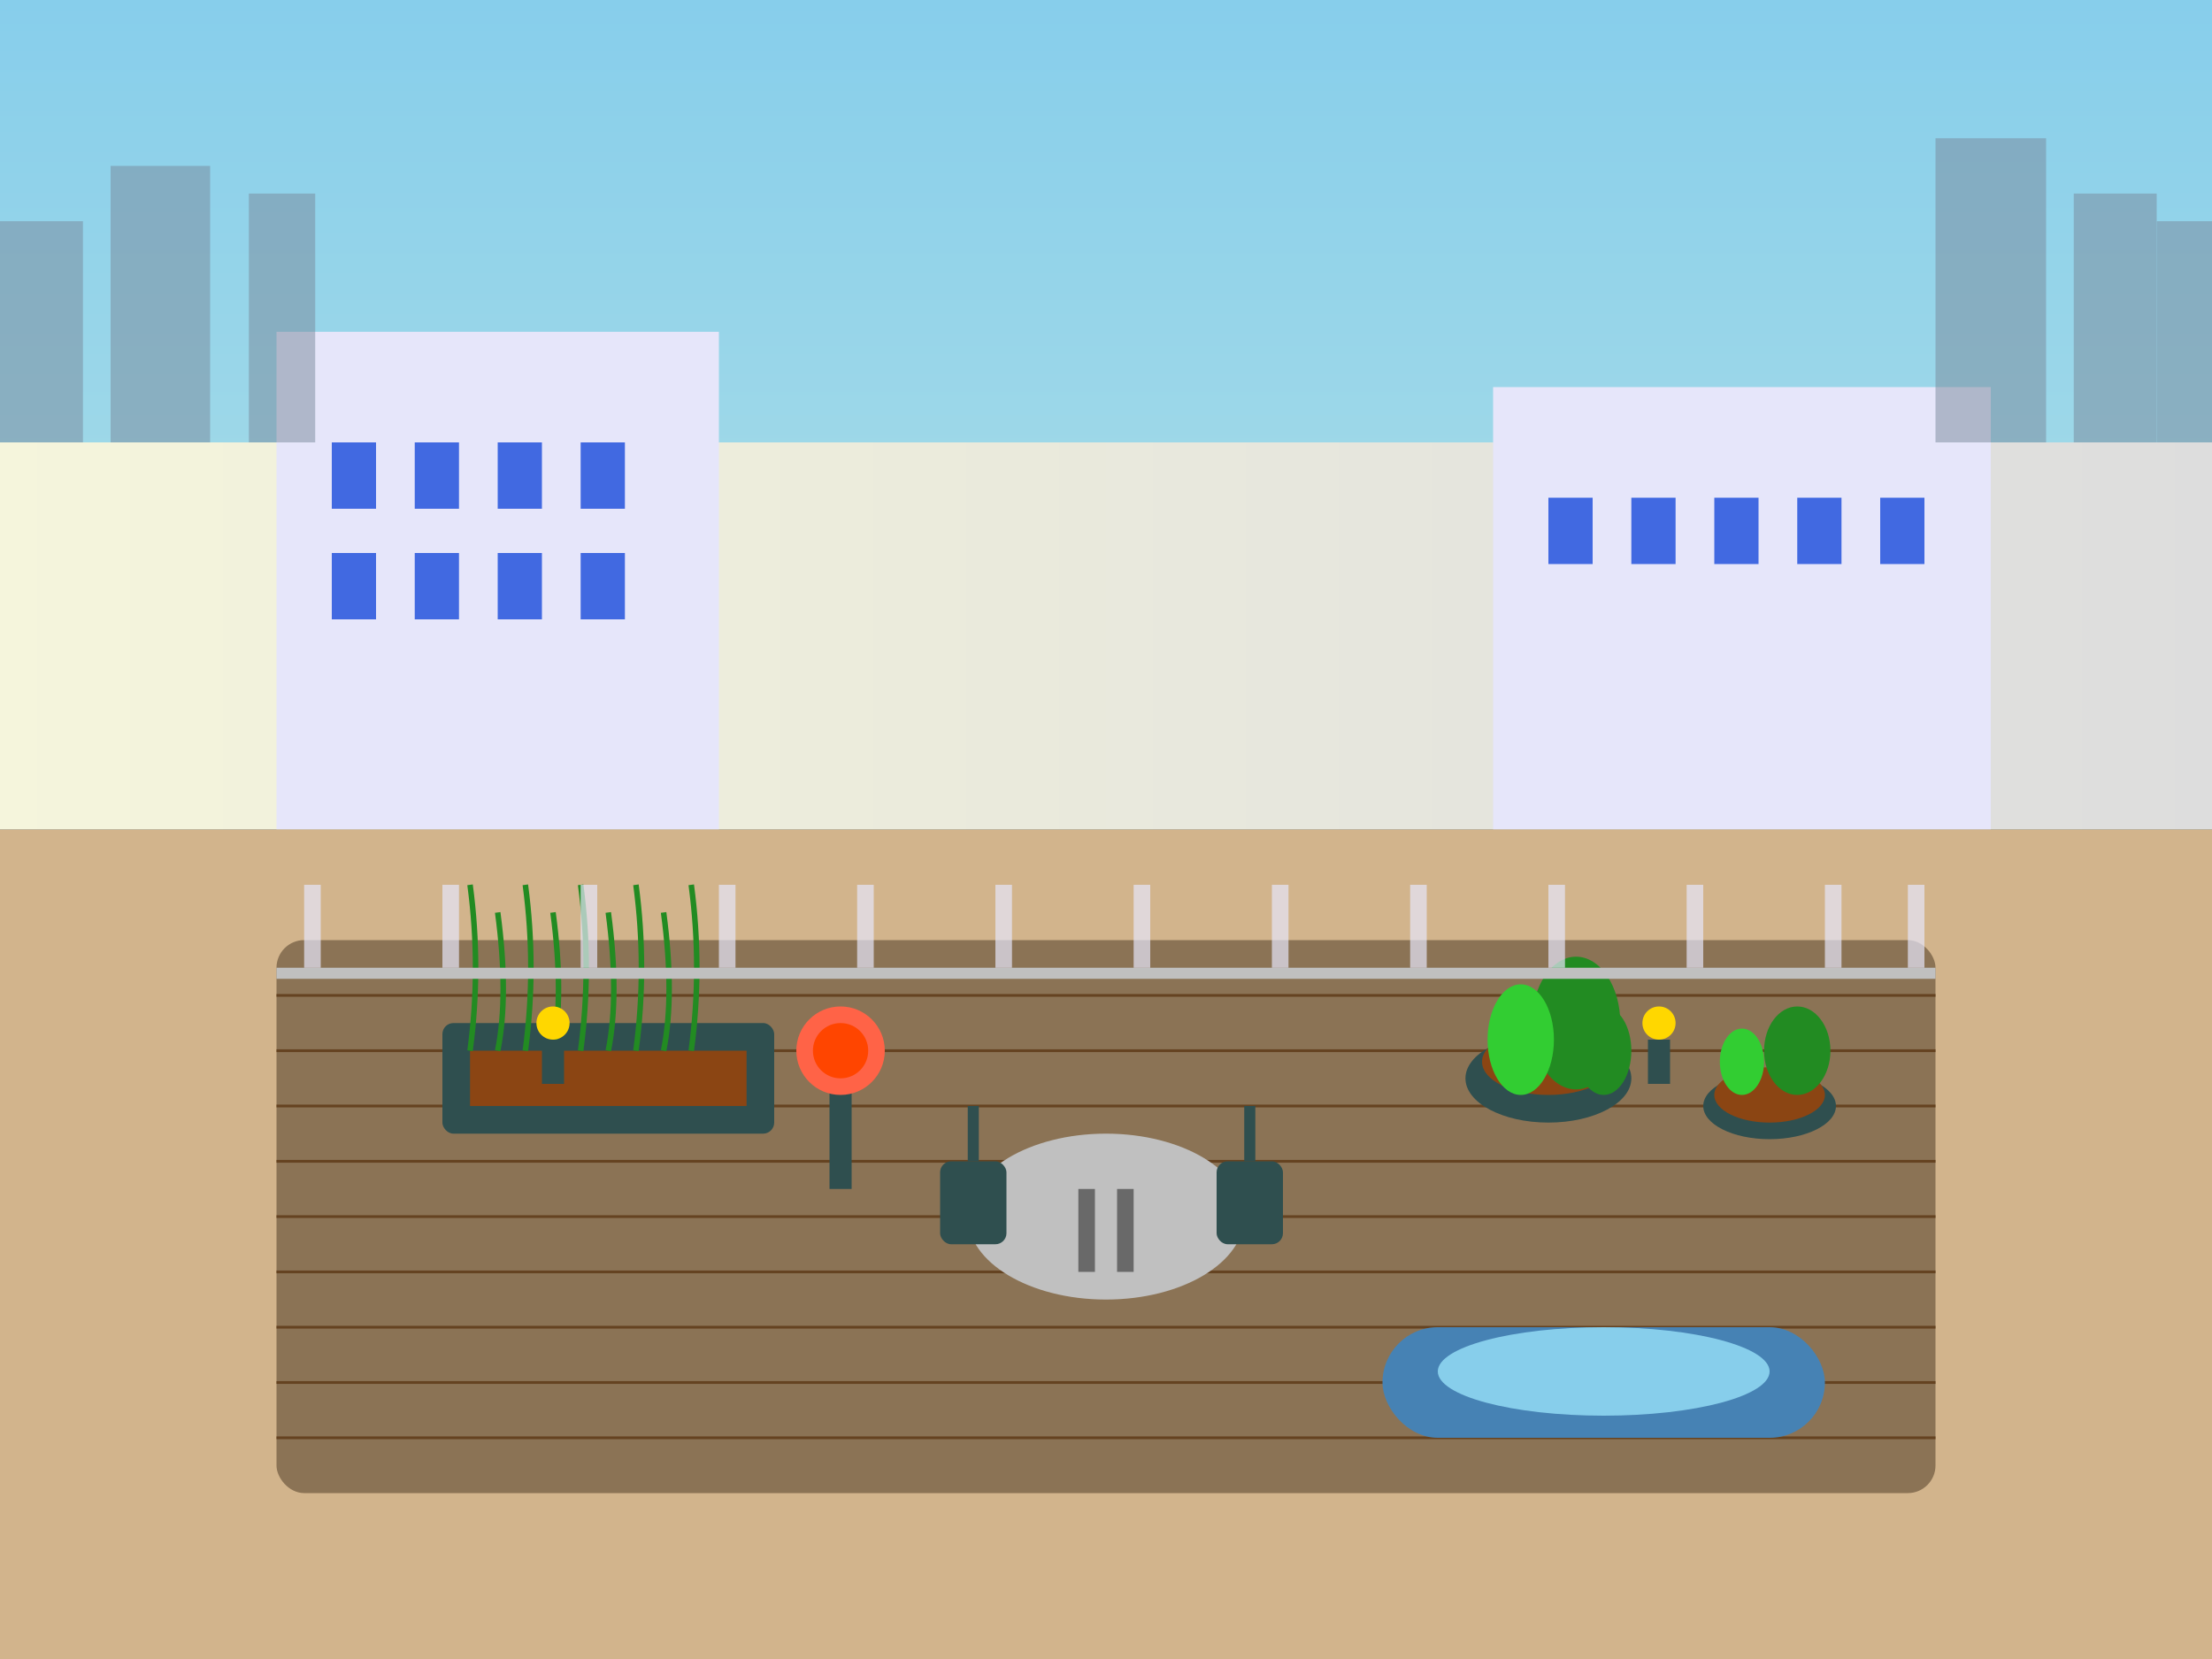 <svg width="400" height="300" viewBox="0 0 400 300" xmlns="http://www.w3.org/2000/svg">
  <rect x="0" y="0" width="400" height="300" fill="#333333" stroke="none"/>
  <defs>
    <linearGradient id="buildingGradient" x1="0%" y1="0%" x2="100%" y2="0%">
      <stop offset="0%" style="stop-color:#F5F5DC"/>
      <stop offset="100%" style="stop-color:#DDD"/>
    </linearGradient>
    <linearGradient id="terraceSky" x1="0%" y1="0%" x2="0%" y2="100%">
      <stop offset="0%" style="stop-color:#87CEEB"/>
      <stop offset="100%" style="stop-color:#B0E0E6"/>
    </linearGradient>
  </defs>
  
  <!-- Sky background -->
  <rect width="400" height="150" fill="url(#terraceSky)"/>
  
  <!-- Modern building backdrop -->
  <rect x="0" y="80" width="400" height="70" fill="url(#buildingGradient)"/>
  <rect x="50" y="60" width="80" height="90" fill="#E6E6FA"/>
  <rect x="270" y="70" width="90" height="80" fill="#E6E6FA"/>
  
  <!-- Building windows -->
  <g fill="#4169E1">
    <rect x="60" y="80" width="8" height="12"/>
    <rect x="75" y="80" width="8" height="12"/>
    <rect x="90" y="80" width="8" height="12"/>
    <rect x="105" y="80" width="8" height="12"/>
    <rect x="60" y="100" width="8" height="12"/>
    <rect x="75" y="100" width="8" height="12"/>
    <rect x="90" y="100" width="8" height="12"/>
    <rect x="105" y="100" width="8" height="12"/>
    
    <rect x="280" y="90" width="8" height="12"/>
    <rect x="295" y="90" width="8" height="12"/>
    <rect x="310" y="90" width="8" height="12"/>
    <rect x="325" y="90" width="8" height="12"/>
    <rect x="340" y="90" width="8" height="12"/>
  </g>
  
  <!-- Terrace floor -->
  <rect y="150" width="400" height="150" fill="#D2B48C"/>
  
  <!-- Modern terrace deck -->
  <rect x="50" y="170" width="300" height="100" fill="#8B7355" rx="5"/>
  
  <!-- Wooden deck planks -->
  <g stroke="#654321" stroke-width="0.5">
    <line x1="50" y1="180" x2="350" y2="180"/>
    <line x1="50" y1="190" x2="350" y2="190"/>
    <line x1="50" y1="200" x2="350" y2="200"/>
    <line x1="50" y1="210" x2="350" y2="210"/>
    <line x1="50" y1="220" x2="350" y2="220"/>
    <line x1="50" y1="230" x2="350" y2="230"/>
    <line x1="50" y1="240" x2="350" y2="240"/>
    <line x1="50" y1="250" x2="350" y2="250"/>
    <line x1="50" y1="260" x2="350" y2="260"/>
  </g>
  
  <!-- Modern planters -->
  <g>
    <!-- Large rectangular planter -->
    <rect x="80" y="185" width="60" height="20" fill="#2F4F4F" rx="2"/>
    <rect x="85" y="190" width="50" height="10" fill="#8B4513"/>
    
    <!-- Modern cylindrical planters -->
    <ellipse cx="280" cy="195" rx="15" ry="8" fill="#2F4F4F"/>
    <ellipse cx="280" cy="192" rx="12" ry="6" fill="#8B4513"/>
    
    <ellipse cx="320" cy="200" rx="12" ry="6" fill="#2F4F4F"/>
    <ellipse cx="320" cy="198" rx="10" ry="5" fill="#8B4513"/>
  </g>
  
  <!-- Contemporary plants -->
  <g>
    <!-- Architectural grasses -->
    <g stroke="#228B22" stroke-width="1" fill="none">
      <path d="M85,190 Q87,175 85,160"/>
      <path d="M90,190 Q92,180 90,165"/>
      <path d="M95,190 Q97,175 95,160"/>
      <path d="M100,190 Q102,180 100,165"/>
      <path d="M105,190 Q107,175 105,160"/>
      <path d="M110,190 Q112,180 110,165"/>
      <path d="M115,190 Q117,175 115,160"/>
      <path d="M120,190 Q122,180 120,165"/>
      <path d="M125,190 Q127,175 125,160"/>
    </g>
    
    <!-- Sculptural succulents -->
    <ellipse cx="285" cy="185" rx="8" ry="12" fill="#228B22"/>
    <ellipse cx="275" cy="188" rx="6" ry="10" fill="#32CD32"/>
    <ellipse cx="290" cy="190" rx="5" ry="8" fill="#228B22"/>
    
    <ellipse cx="325" cy="190" rx="6" ry="8" fill="#228B22"/>
    <ellipse cx="315" cy="192" rx="4" ry="6" fill="#32CD32"/>
  </g>
  
  <!-- Modern outdoor furniture -->
  <g>
    <!-- Contemporary table -->
    <ellipse cx="200" cy="220" rx="25" ry="15" fill="#C0C0C0"/>
    <rect x="195" y="215" width="3" height="15" fill="#696969"/>
    <rect x="202" y="215" width="3" height="15" fill="#696969"/>
    
    <!-- Modern chairs -->
    <rect x="170" y="210" width="12" height="15" fill="#2F4F4F" rx="2"/>
    <rect x="175" y="200" width="2" height="10" fill="#2F4F4F"/>
    
    <rect x="220" y="210" width="12" height="15" fill="#2F4F4F" rx="2"/>
    <rect x="225" y="200" width="2" height="10" fill="#2F4F4F"/>
  </g>
  
  <!-- Glass railing -->
  <rect x="50" y="175" width="300" height="2" fill="#C0C0C0"/>
  <g fill="#E6E6FA" opacity="0.7">
    <rect x="55" y="160" width="3" height="15"/>
    <rect x="80" y="160" width="3" height="15"/>
    <rect x="105" y="160" width="3" height="15"/>
    <rect x="130" y="160" width="3" height="15"/>
    <rect x="155" y="160" width="3" height="15"/>
    <rect x="180" y="160" width="3" height="15"/>
    <rect x="205" y="160" width="3" height="15"/>
    <rect x="230" y="160" width="3" height="15"/>
    <rect x="255" y="160" width="3" height="15"/>
    <rect x="280" y="160" width="3" height="15"/>
    <rect x="305" y="160" width="3" height="15"/>
    <rect x="330" y="160" width="3" height="15"/>
    <rect x="345" y="160" width="3" height="15"/>
  </g>
  
  <!-- Decorative lighting -->
  <circle cx="100" cy="185" r="3" fill="#FFD700"/>
  <rect x="98" y="188" width="4" height="8" fill="#2F4F4F"/>
  
  <circle cx="300" cy="185" r="3" fill="#FFD700"/>
  <rect x="298" y="188" width="4" height="8" fill="#2F4F4F"/>
  
  <!-- Minimalist water feature -->
  <rect x="250" y="240" width="80" height="20" fill="#4682B4" rx="10"/>
  <ellipse cx="290" cy="248" rx="30" ry="8" fill="#87CEEB"/>
  
  <!-- Urban skyline in distance -->
  <g fill="#778899" opacity="0.5">
    <rect x="0" y="40" width="15" height="40"/>
    <rect x="20" y="30" width="18" height="50"/>
    <rect x="45" y="35" width="12" height="45"/>
    <rect x="350" y="25" width="20" height="55"/>
    <rect x="375" y="35" width="15" height="45"/>
    <rect x="390" y="40" width="10" height="40"/>
  </g>
  
  <!-- Contemporary art piece -->
  <g transform="translate(150, 195)">
    <rect x="0" y="0" width="4" height="20" fill="#2F4F4F"/>
    <circle cx="2" cy="-5" r="8" fill="#FF6347"/>
    <circle cx="2" cy="-5" r="5" fill="#FF4500"/>
  </g>
</svg>